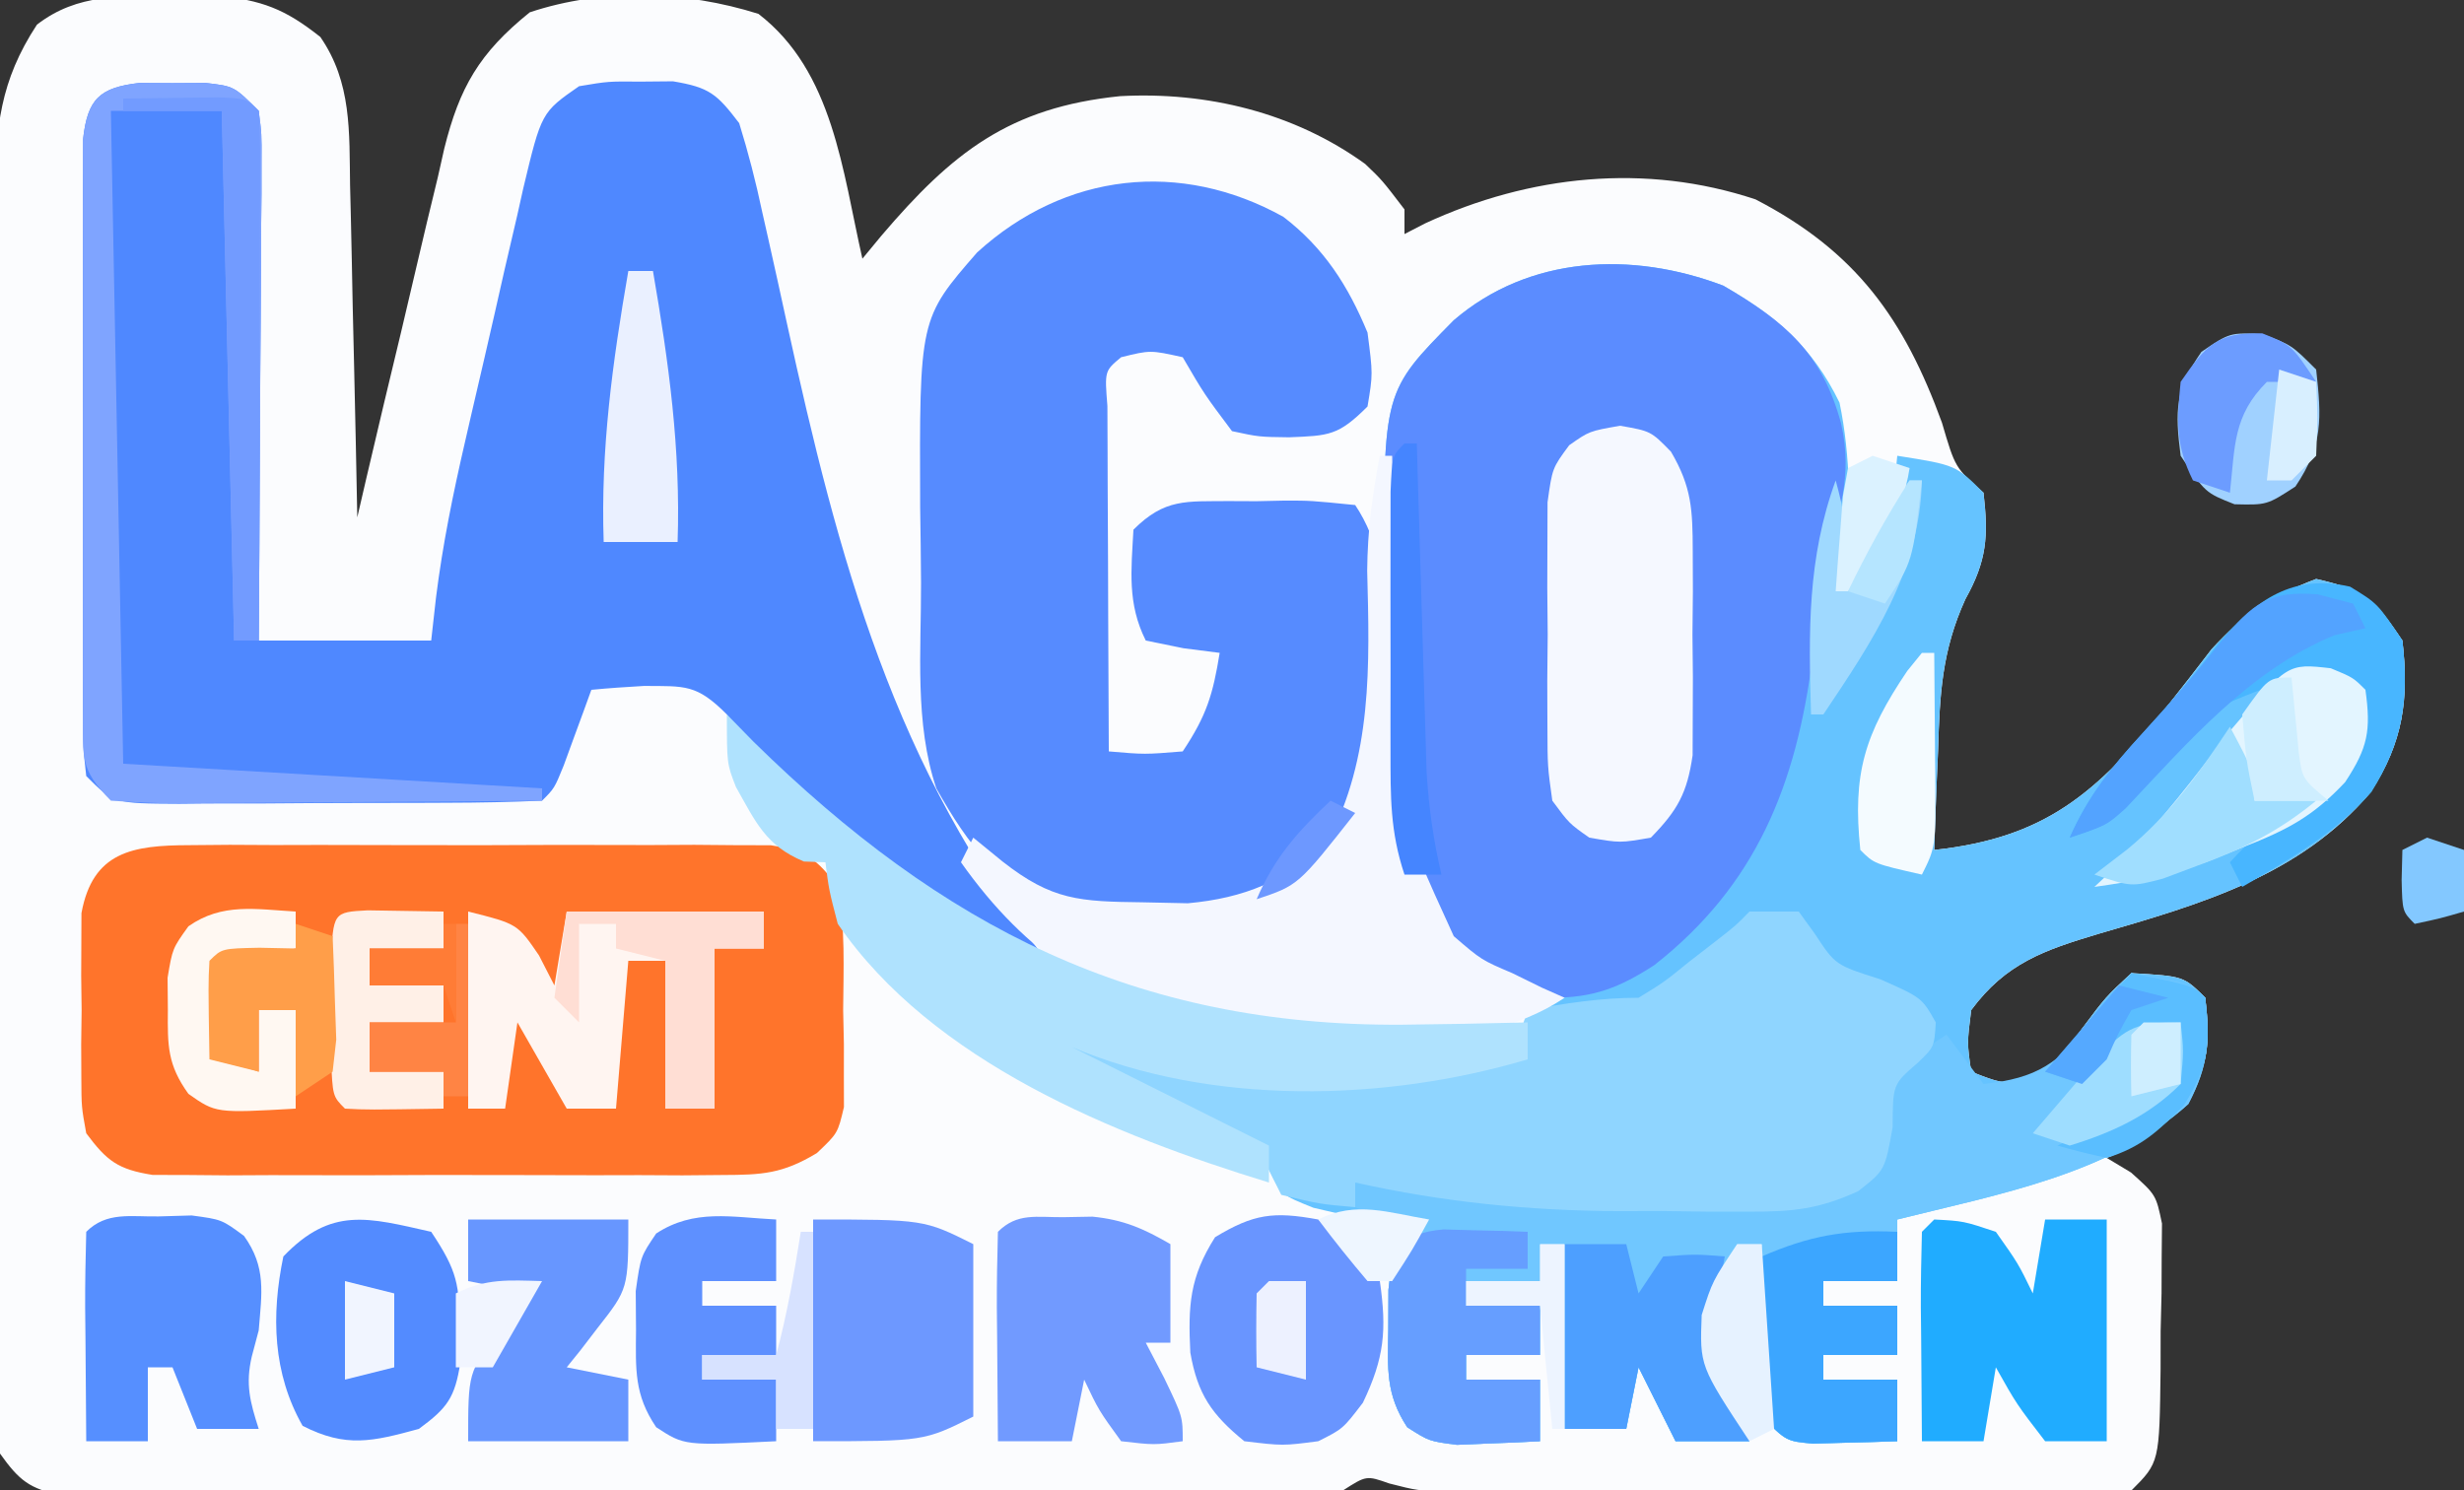 <?xml version="1.0" encoding="UTF-8"?>
<svg xmlns="http://www.w3.org/2000/svg" version="1.1" width="200" height="121">
  <rect width="100%" height="100%" fill="#333333" stroke="none"/>
  <path d="M0 0 C1.205 -0.017 2.411 -0.034 3.652 -0.051 C7.344 0.342 9.17 1.02 12.062 3.312 C14.62 7.009 14.409 11.028 14.477 15.359 C14.496 16.131 14.515 16.902 14.535 17.696 C14.595 20.152 14.641 22.607 14.688 25.062 C14.726 26.73 14.765 28.398 14.805 30.066 C14.901 34.148 14.985 38.23 15.062 42.312 C15.309 41.248 15.555 40.184 15.809 39.087 C16.732 35.122 17.679 31.164 18.633 27.206 C19.042 25.496 19.444 23.784 19.84 22.071 C20.412 19.601 21.006 17.138 21.605 14.676 C21.777 13.914 21.948 13.152 22.124 12.368 C23.361 7.411 24.956 4.618 29.062 1.312 C35 -0.667 41.693 -0.436 47.625 1.438 C53.696 6.108 54.443 14.215 56.062 21.312 C56.824 20.39 56.824 20.39 57.602 19.449 C63.364 12.683 68.002 9.029 76.988 8.117 C84.026 7.742 91.098 9.444 96.871 13.621 C98.25 14.938 98.25 14.938 100.062 17.312 C100.062 17.973 100.062 18.633 100.062 19.312 C100.622 19.024 101.181 18.735 101.758 18.438 C110.186 14.535 119.616 13.518 128.562 16.5 C136.732 20.731 140.629 26.226 143.688 34.625 C144.763 38.29 144.763 38.29 147.062 40.312 C147.466 43.861 147.339 45.816 145.586 48.961 C143.686 53.14 143.509 56.654 143.375 61.188 C143.341 61.971 143.307 62.755 143.271 63.562 C143.19 65.479 143.124 67.396 143.062 69.312 C152.108 68.327 156.208 64.703 161.893 57.747 C163.138 56.187 164.355 54.603 165.57 53.02 C168.239 50.121 170.398 48.715 174.062 47.312 C177.95 48.196 178.815 48.941 181.062 52.312 C181.61 57.056 181.134 60.568 178.48 64.625 C172.767 71.424 164.595 73.737 156.359 76.133 C151.996 77.445 148.882 78.499 146.062 82.312 C145.728 84.981 145.728 84.981 146.062 87.312 C148.351 88.213 148.351 88.213 151.062 88.312 C153.241 86.415 153.241 86.415 155.062 83.812 C157 81.219 157 81.219 159.062 79.312 C163.309 79.559 163.309 79.559 165.062 81.312 C165.489 85.065 165.364 86.838 163.312 90.062 C161.259 92.116 159.738 93.261 157.062 94.312 C157.713 94.704 158.363 95.095 159.034 95.498 C161.062 97.312 161.062 97.312 161.548 99.641 C161.54 100.534 161.532 101.427 161.523 102.348 C161.52 103.322 161.516 104.295 161.512 105.299 C161.487 106.314 161.463 107.329 161.438 108.375 C161.436 109.904 161.436 109.904 161.434 111.463 C161.343 119.032 161.343 119.032 159.062 121.312 C156.647 121.56 156.647 121.56 153.575 121.555 C152.427 121.558 151.278 121.562 150.095 121.565 C148.227 121.554 148.227 121.554 146.32 121.543 C144.408 121.542 144.408 121.542 142.457 121.542 C139.755 121.539 137.053 121.532 134.351 121.518 C130.892 121.501 127.433 121.497 123.974 121.498 C120.673 121.498 117.372 121.489 114.07 121.48 C112.829 121.479 111.587 121.478 110.307 121.477 C109.153 121.471 107.999 121.464 106.809 121.458 C105.286 121.452 105.286 121.452 103.732 121.446 C101.062 121.312 101.062 121.312 98.828 120.741 C96.971 120.089 96.971 120.089 95.062 121.312 C93.65 121.411 92.234 121.448 90.818 121.453 C89.928 121.459 89.037 121.464 88.12 121.47 C87.141 121.471 86.162 121.472 85.153 121.474 C83.609 121.481 83.609 121.481 82.033 121.489 C78.617 121.503 75.201 121.51 71.785 121.516 C69.419 121.521 67.052 121.527 64.686 121.533 C59.72 121.543 54.754 121.549 49.788 121.553 C43.415 121.558 37.041 121.582 30.667 121.611 C25.778 121.629 20.89 121.635 16.001 121.636 C13.65 121.639 11.3 121.647 8.949 121.66 C5.667 121.677 2.385 121.675 -0.898 121.669 C-1.875 121.678 -2.853 121.687 -3.86 121.697 C-5.199 121.689 -5.199 121.689 -6.566 121.68 C-7.342 121.681 -8.119 121.683 -8.919 121.684 C-11.537 121.202 -12.401 120.472 -13.938 118.312 C-14.315 116.242 -14.315 116.242 -14.318 113.816 C-14.327 112.895 -14.335 111.974 -14.344 111.025 C-14.338 110.017 -14.332 109.008 -14.326 107.969 C-14.331 106.906 -14.336 105.842 -14.342 104.746 C-14.355 101.22 -14.346 97.694 -14.336 94.168 C-14.338 91.72 -14.341 89.273 -14.345 86.825 C-14.349 81.69 -14.343 76.554 -14.329 71.419 C-14.312 64.838 -14.321 58.257 -14.339 51.677 C-14.35 46.619 -14.347 41.562 -14.339 36.505 C-14.337 34.079 -14.339 31.653 -14.346 29.227 C-14.354 25.832 -14.342 22.438 -14.326 19.044 C-14.332 18.041 -14.338 17.039 -14.344 16.006 C-14.296 10.692 -13.947 6.895 -10.938 2.312 C-7.623 -0.249 -4.075 0.013 0 0 Z " fill="#FBFCFE" transform="translate(13.938,-0.312)"></path>
  <path d="M0 0 C4.344 2.519 7.215 4.95 9.438 9.5 C10.365 13.967 10.287 18.269 10.125 22.812 C13.627 18.963 13.627 18.963 14.125 13.812 C18.875 14.562 18.875 14.562 21.125 16.812 C21.528 20.361 21.402 22.316 19.648 25.461 C17.749 29.64 17.572 33.154 17.438 37.688 C17.403 38.471 17.369 39.255 17.334 40.062 C17.252 41.979 17.187 43.896 17.125 45.812 C26.171 44.827 30.271 41.203 35.956 34.247 C37.201 32.687 38.417 31.103 39.633 29.52 C42.302 26.621 44.461 25.215 48.125 23.812 C52.012 24.696 52.877 25.441 55.125 28.812 C55.672 33.556 55.196 37.068 52.543 41.125 C46.83 47.924 38.657 50.237 30.421 52.633 C26.058 53.945 22.944 54.999 20.125 58.812 C19.79 61.481 19.79 61.481 20.125 63.812 C22.414 64.713 22.414 64.713 25.125 64.812 C27.304 62.915 27.304 62.915 29.125 60.312 C31.062 57.719 31.062 57.719 33.125 55.812 C37.372 56.059 37.372 56.059 39.125 57.812 C39.52 61.292 39.386 63.314 37.75 66.438 C31.422 72.163 22.217 73.782 14.125 75.812 C14.125 77.463 14.125 79.112 14.125 80.812 C12.145 80.812 10.165 80.812 8.125 80.812 C8.125 81.472 8.125 82.132 8.125 82.812 C10.105 82.812 12.085 82.812 14.125 82.812 C14.125 84.132 14.125 85.453 14.125 86.812 C12.145 86.812 10.165 86.812 8.125 86.812 C8.125 87.472 8.125 88.132 8.125 88.812 C10.105 88.812 12.085 88.812 14.125 88.812 C14.125 90.463 14.125 92.112 14.125 93.812 C12.667 93.866 11.209 93.905 9.75 93.938 C8.938 93.961 8.126 93.984 7.289 94.008 C5.125 93.812 5.125 93.812 3.125 91.812 C2.93 88.555 2.93 88.555 3 84.688 C3.018 83.406 3.036 82.125 3.055 80.805 C3.078 79.817 3.101 78.83 3.125 77.812 C2.465 77.812 1.805 77.812 1.125 77.812 C-1.4 83.011 -0.526 85.783 1.188 91.125 C1.497 92.012 1.806 92.899 2.125 93.812 C0.145 93.812 -1.835 93.812 -3.875 93.812 C-4.865 91.832 -5.855 89.853 -6.875 87.812 C-7.205 89.463 -7.535 91.112 -7.875 92.812 C-9.525 92.812 -11.175 92.812 -12.875 92.812 C-12.875 87.862 -12.875 82.912 -12.875 77.812 C-13.535 77.812 -14.195 77.812 -14.875 77.812 C-14.875 78.802 -14.875 79.793 -14.875 80.812 C-16.855 80.812 -18.835 80.812 -20.875 80.812 C-20.875 81.472 -20.875 82.132 -20.875 82.812 C-18.895 82.812 -16.915 82.812 -14.875 82.812 C-14.875 84.132 -14.875 85.453 -14.875 86.812 C-16.855 86.812 -18.835 86.812 -20.875 86.812 C-20.875 87.472 -20.875 88.132 -20.875 88.812 C-18.895 88.812 -16.915 88.812 -14.875 88.812 C-14.875 90.463 -14.875 92.112 -14.875 93.812 C-16.312 93.894 -17.749 93.952 -19.188 94 C-20.388 94.052 -20.388 94.052 -21.613 94.105 C-23.875 93.812 -23.875 93.812 -25.648 92.68 C-27.407 90.002 -27.238 87.924 -27.188 84.75 C-27.184 83.687 -27.18 82.623 -27.176 81.527 C-26.875 78.812 -26.875 78.812 -24.875 76.812 C-25.646 76.642 -26.417 76.472 -27.211 76.297 C-28.715 75.933 -28.715 75.933 -30.25 75.562 C-31.248 75.33 -32.245 75.098 -33.273 74.859 C-35.875 73.812 -35.875 73.812 -36.807 71.867 C-38.103 69.375 -39.011 68.947 -41.57 67.891 C-42.286 67.588 -43.001 67.285 -43.738 66.973 C-44.485 66.672 -45.231 66.372 -46 66.062 C-46.754 65.747 -47.508 65.431 -48.285 65.105 C-50.143 64.329 -52.009 63.569 -53.875 62.812 C-53.215 62.153 -52.555 61.492 -51.875 60.812 C-50.761 61.307 -49.648 61.803 -48.5 62.312 C-43.587 63.96 -38.942 64.117 -33.812 64.125 C-32.68 64.133 -32.68 64.133 -31.524 64.141 C-26.356 64.078 -21.778 63.504 -16.875 61.812 C-15.3 59.842 -15.3 59.842 -14.875 57.812 C-15.406 57.544 -15.937 57.276 -16.484 57 C-17.191 56.608 -17.897 56.216 -18.625 55.812 C-19.321 55.441 -20.017 55.07 -20.734 54.688 C-25.206 50.771 -26.655 46.882 -27.269 41.105 C-27.462 37.443 -27.482 33.789 -27.451 30.122 C-27.438 27.817 -27.472 25.516 -27.51 23.211 C-27.587 8.596 -27.587 8.596 -21.875 2.812 C-15.768 -2.432 -7.437 -2.825 0 0 Z " fill="#65C3FF" transform="translate(139.875,23.188)"></path>
  <path d="M0 0 C1.33 0.008 1.33 0.008 2.688 0.016 C3.574 0.01 4.461 0.005 5.375 0 C7.688 0.266 7.688 0.266 9.688 2.266 C9.928 4.139 9.928 4.139 9.915 6.44 C9.914 7.731 9.914 7.731 9.914 9.048 C9.904 9.978 9.893 10.909 9.883 11.867 C9.88 12.819 9.877 13.77 9.874 14.751 C9.863 17.798 9.838 20.844 9.812 23.891 C9.802 25.953 9.793 28.016 9.785 30.078 C9.763 35.141 9.729 40.203 9.688 45.266 C14.307 45.266 18.927 45.266 23.688 45.266 C23.881 43.537 23.881 43.537 24.079 41.773 C24.615 37.498 25.459 33.347 26.43 29.152 C26.599 28.416 26.768 27.68 26.942 26.921 C27.298 25.381 27.656 23.84 28.016 22.301 C28.565 19.944 29.097 17.585 29.629 15.225 C29.978 13.721 30.328 12.218 30.68 10.715 C30.836 10.012 30.992 9.309 31.154 8.584 C32.637 2.388 32.637 2.388 35.688 0.266 C38.062 -0.133 38.062 -0.133 40.688 -0.109 C41.554 -0.117 42.42 -0.125 43.312 -0.133 C46.28 0.365 46.87 0.882 48.688 3.266 C49.436 5.688 50.033 7.998 50.555 10.469 C50.716 11.184 50.878 11.898 51.044 12.635 C51.561 14.926 52.063 17.221 52.562 19.516 C56.699 38.388 61.285 55.916 73.688 71.266 C63.983 67.721 53.437 59.89 47.688 51.266 C45.221 48.799 44.333 48.969 40.938 48.953 C39.519 49.033 38.101 49.13 36.688 49.266 C36.483 49.832 36.278 50.397 36.066 50.98 C35.797 51.714 35.528 52.447 35.25 53.203 C34.983 53.934 34.716 54.665 34.441 55.418 C33.688 57.266 33.688 57.266 32.688 58.266 C30.117 58.379 27.575 58.43 25.004 58.434 C23.848 58.439 23.848 58.439 22.668 58.444 C21.035 58.449 19.402 58.451 17.768 58.451 C15.264 58.453 12.76 58.471 10.256 58.49 C8.672 58.493 7.088 58.495 5.504 58.496 C4.752 58.503 4 58.51 3.225 58.518 C-2.084 58.494 -2.084 58.494 -4.312 56.266 C-4.566 53.989 -4.566 53.989 -4.571 51.113 C-4.578 50.039 -4.584 48.964 -4.59 47.857 C-4.586 46.693 -4.582 45.528 -4.578 44.328 C-4.58 43.137 -4.582 41.946 -4.584 40.719 C-4.585 38.197 -4.582 35.675 -4.573 33.153 C-4.563 29.282 -4.573 25.411 -4.586 21.539 C-4.585 19.094 -4.582 16.648 -4.578 14.203 C-4.582 13.039 -4.586 11.874 -4.59 10.674 C-4.584 9.6 -4.578 8.525 -4.571 7.418 C-4.57 6.469 -4.568 5.52 -4.566 4.543 C-4.205 1.304 -3.229 0.371 0 0 Z " fill="#4F88FF" transform="translate(11.312,6.734)"></path>
  <path d="M0 0 C5.037 2.921 8.033 5.496 9.562 11.188 C10.558 15.498 9.367 18.629 8.125 22.812 C7.794 25.266 7.503 27.725 7.25 30.188 C5.933 40.458 2.723 48.644 -5.605 55.168 C-8.453 57.01 -10.54 57.812 -13.938 57.812 C-18.979 56.096 -21.957 54.135 -25.02 49.723 C-27.94 43.598 -27.507 36.763 -27.451 30.122 C-27.438 27.817 -27.472 25.516 -27.51 23.211 C-27.587 8.596 -27.587 8.596 -21.875 2.812 C-15.768 -2.432 -7.437 -2.825 0 0 Z " fill="#5B8CFF" transform="translate(139.875,23.188)"></path>
  <path d="M0 0 C3.291 2.512 5.261 5.598 6.832 9.398 C7.27 12.773 7.27 12.773 6.832 15.398 C4.462 17.768 3.712 17.769 0.457 17.898 C-1.988 17.867 -1.988 17.867 -4.168 17.398 C-6.418 14.398 -6.418 14.398 -8.168 11.398 C-10.797 10.814 -10.797 10.814 -13.168 11.398 C-14.508 12.512 -14.508 12.512 -14.281 15.358 C-14.276 16.651 -14.271 17.945 -14.266 19.277 C-14.264 20.307 -14.264 20.307 -14.261 21.358 C-14.256 23.559 -14.243 25.76 -14.23 27.961 C-14.225 29.45 -14.221 30.939 -14.217 32.428 C-14.206 36.085 -14.188 39.742 -14.168 43.398 C-11.252 43.649 -11.252 43.649 -8.168 43.398 C-6.223 40.481 -5.715 38.773 -5.168 35.398 C-6.622 35.213 -6.622 35.213 -8.105 35.023 C-9.116 34.817 -10.127 34.611 -11.168 34.398 C-12.675 31.385 -12.346 28.716 -12.168 25.398 C-9.617 22.847 -7.889 23.111 -4.402 23.076 C-3.296 23.081 -3.296 23.081 -2.168 23.086 C-1.431 23.07 -0.693 23.054 0.066 23.037 C2.207 23.035 2.207 23.035 5.832 23.398 C9.682 29.174 8.336 37.676 7.145 44.336 C5.994 48.745 4.126 51.257 0.832 54.398 C-5.14 57.436 -11.64 57.012 -18.168 56.398 C-23.155 54.163 -25.51 51.124 -28.168 46.398 C-29.947 41.086 -29.392 35.251 -29.408 29.719 C-29.418 27.669 -29.449 25.62 -29.48 23.57 C-29.541 8.274 -29.541 8.274 -24.857 2.892 C-17.711 -3.621 -8.332 -4.634 0 0 Z " fill="#568BFF" transform="translate(104.168,17.602)"></path>
  <path d="M0 0 C1.637 -0.014 1.637 -0.014 3.307 -0.029 C5.074 -0.02 5.074 -0.02 6.877 -0.01 C8.691 -0.015 8.691 -0.015 10.542 -0.019 C13.101 -0.021 15.659 -0.015 18.218 -0.003 C22.143 0.013 26.066 -0.003 29.99 -0.022 C32.473 -0.02 34.956 -0.016 37.439 -0.01 C38.618 -0.016 39.796 -0.022 41.01 -0.029 C42.101 -0.019 43.192 -0.01 44.316 0 C45.278 0.002 46.239 0.005 47.23 0.007 C50.072 0.453 50.965 1.102 52.658 3.388 C53.285 6.691 53.122 10.032 53.096 13.388 C53.126 14.761 53.126 14.761 53.156 16.162 C53.156 17.041 53.155 17.92 53.154 18.826 C53.157 20.03 53.157 20.03 53.16 21.259 C52.658 23.388 52.658 23.388 50.962 24.997 C48.181 26.676 46.528 26.768 43.295 26.776 C41.688 26.791 41.688 26.791 40.049 26.805 C38.898 26.799 37.747 26.793 36.561 26.787 C34.782 26.791 34.782 26.791 32.967 26.795 C30.461 26.797 27.956 26.792 25.45 26.779 C21.607 26.763 17.765 26.779 13.922 26.798 C11.489 26.796 9.056 26.793 6.623 26.787 C4.893 26.796 4.893 26.796 3.129 26.805 C2.061 26.796 0.993 26.786 -0.108 26.776 C-1.048 26.774 -1.989 26.772 -2.958 26.769 C-5.769 26.32 -6.661 25.647 -8.342 23.388 C-8.73 21.259 -8.73 21.259 -8.74 18.826 C-8.744 17.947 -8.748 17.067 -8.752 16.162 C-8.74 15.246 -8.729 14.331 -8.717 13.388 C-8.734 12.015 -8.734 12.015 -8.752 10.615 C-8.748 9.736 -8.744 8.856 -8.74 7.951 C-8.735 6.746 -8.735 6.746 -8.73 5.517 C-7.819 0.522 -4.571 0.011 0 0 Z " fill="#FF742B" transform="translate(15.342,68.612)"></path>
  <path d="M0 0 C4.875 0.875 4.875 0.875 6 2 C6.395 5.48 6.261 7.501 4.625 10.625 C-1.703 16.35 -10.908 17.969 -19 20 C-19 21.65 -19 23.3 -19 25 C-20.98 25 -22.96 25 -25 25 C-25 25.66 -25 26.32 -25 27 C-23.02 27 -21.04 27 -19 27 C-19 28.32 -19 29.64 -19 31 C-20.98 31 -22.96 31 -25 31 C-25 31.66 -25 32.32 -25 33 C-23.02 33 -21.04 33 -19 33 C-19 34.65 -19 36.3 -19 38 C-20.458 38.054 -21.916 38.093 -23.375 38.125 C-24.187 38.148 -24.999 38.171 -25.836 38.195 C-28 38 -28 38 -30 36 C-30.195 32.742 -30.195 32.742 -30.125 28.875 C-30.107 27.594 -30.089 26.312 -30.07 24.992 C-30.047 24.005 -30.024 23.017 -30 22 C-30.66 22 -31.32 22 -32 22 C-34.525 27.198 -33.651 29.971 -31.938 35.312 C-31.628 36.199 -31.319 37.086 -31 38 C-32.98 38 -34.96 38 -37 38 C-37.99 36.02 -38.98 34.04 -40 32 C-40.33 33.65 -40.66 35.3 -41 37 C-42.65 37 -44.3 37 -46 37 C-46 32.05 -46 27.1 -46 22 C-46.66 22 -47.32 22 -48 22 C-48 22.99 -48 23.98 -48 25 C-49.98 25 -51.96 25 -54 25 C-54 25.66 -54 26.32 -54 27 C-52.02 27 -50.04 27 -48 27 C-48 28.32 -48 29.64 -48 31 C-49.98 31 -51.96 31 -54 31 C-54 31.66 -54 32.32 -54 33 C-52.02 33 -50.04 33 -48 33 C-48 34.65 -48 36.3 -48 38 C-49.437 38.081 -50.874 38.139 -52.312 38.188 C-53.513 38.24 -53.513 38.24 -54.738 38.293 C-57 38 -57 38 -58.773 36.867 C-60.532 34.19 -60.363 32.112 -60.312 28.938 C-60.309 27.874 -60.305 26.811 -60.301 25.715 C-60 23 -60 23 -58 21 C-60.475 20.01 -60.475 20.01 -63 19 C-63 18.34 -63 17.68 -63 17 C-62.368 17.07 -61.735 17.14 -61.084 17.212 C-53.399 17.994 -45.783 18.183 -38.062 18.188 C-36.256 18.206 -36.256 18.206 -34.412 18.225 C-32.679 18.228 -32.679 18.228 -30.91 18.23 C-29.35 18.237 -29.35 18.237 -27.758 18.243 C-24.945 17.995 -23.287 17.651 -21 16 C-20.856 14.886 -20.711 13.773 -20.562 12.625 C-20 9 -20 9 -17.438 6.562 C-16.633 6.047 -15.829 5.531 -15 5 C-14.01 6.32 -13.02 7.64 -12 9 C-7.623 8.524 -5.935 7.331 -3.188 3.938 C-2.281 2.837 -2.281 2.837 -1.355 1.715 C-0.685 0.866 -0.685 0.866 0 0 Z " fill="#70C7FF" transform="translate(173,79)"></path>
  <path d="M0 0 C1.32 0 2.64 0 4 0 C4.433 0.598 4.866 1.196 5.312 1.812 C6.974 4.342 6.974 4.342 10.625 5.5 C14 7 14 7 15.125 9 C15 11 15 11 13.625 12.312 C11.635 14.034 11.635 14.034 11.625 17.5 C11 21 11 21 8.836 22.696 C5.634 24.168 3.503 24.373 -0.008 24.363 C-1.16 24.363 -2.313 24.362 -3.5 24.361 C-4.696 24.345 -5.893 24.329 -7.125 24.312 C-8.298 24.316 -9.471 24.319 -10.68 24.322 C-17.991 24.278 -24.862 23.587 -32 22 C-32 22.66 -32 23.32 -32 24 C-34.875 23.75 -34.875 23.75 -38 23 C-38.667 21.667 -39.334 20.334 -40 19 C-41.687 17.836 -41.687 17.836 -43.695 17.078 C-44.768 16.624 -44.768 16.624 -45.863 16.16 C-46.61 15.86 -47.356 15.559 -48.125 15.25 C-48.879 14.934 -49.633 14.618 -50.41 14.293 C-52.268 13.517 -54.134 12.757 -56 12 C-55.34 11.34 -54.68 10.68 -54 10 C-52.886 10.495 -51.773 10.99 -50.625 11.5 C-45.712 13.148 -41.067 13.304 -35.938 13.312 C-34.805 13.32 -34.805 13.32 -33.649 13.328 C-28.486 13.265 -23.913 12.638 -19 11 C-18.67 10.01 -18.34 9.02 -18 8 C-14.942 7.456 -12.112 7 -9 7 C-6.926 5.727 -6.926 5.727 -4.875 4.062 C-3.819 3.245 -3.819 3.245 -2.742 2.41 C-1.081 1.116 -1.081 1.116 0 0 Z " fill="#8FD5FF" transform="translate(142,74)"></path>
  <path d="M0 0 C0.33 0 0.66 0 1 0 C1.014 1.346 1.014 1.346 1.028 2.719 C1.073 6.081 1.134 9.443 1.208 12.805 C1.236 14.254 1.257 15.703 1.271 17.152 C1.286 28.687 1.286 28.687 6 39 C8.25 40.935 8.25 40.935 10.75 42 C11.549 42.392 12.348 42.784 13.172 43.188 C13.775 43.456 14.378 43.724 15 44 C7.362 49.092 -4.666 47.703 -13.5 46.539 C-22.442 44.6 -28.702 40.506 -34 33 C-33.67 32.34 -33.34 31.68 -33 31 C-31.824 31.959 -31.824 31.959 -30.625 32.938 C-26.594 36.105 -24.363 36.185 -19.25 36.25 C-17.432 36.289 -17.432 36.289 -15.578 36.328 C-10.991 35.907 -7.636 34.519 -4.25 31.375 C-0.588 24.417 -0.829 17.026 -1.027 9.332 C-1.001 6.104 -0.619 3.162 0 0 Z " fill="#F4F7FF" transform="translate(112,37)"></path>
  <path d="M0 0 C0.715 0.732 1.431 1.464 2.168 2.219 C17.463 17.24 33.143 25.307 54.75 25.188 C58.167 25.149 61.583 25.089 65 25 C65 25.99 65 26.98 65 28 C53.339 31.455 39.313 31.775 28 27 C28.82 27.41 29.64 27.82 30.484 28.242 C37.242 31.621 37.242 31.621 44 35 C44 35.99 44 36.98 44 38 C31.443 34.156 16.69 28.207 9 17 C8.281 14.234 8.281 14.234 8 12 C7.423 11.979 6.845 11.959 6.25 11.938 C3.151 10.646 2.343 8.739 0.734 5.887 C0 4 0 4 0 0 Z " fill="#AFE2FE" transform="translate(59,58)"></path>
  <path d="M0 0 C2.5 0.438 2.5 0.438 4.131 2.107 C5.822 4.985 5.887 6.831 5.898 10.156 C5.902 11.253 5.906 12.35 5.91 13.48 C5.899 14.621 5.887 15.762 5.875 16.938 C5.887 18.078 5.898 19.219 5.91 20.395 C5.906 21.492 5.902 22.589 5.898 23.719 C5.895 24.72 5.892 25.721 5.888 26.752 C5.442 29.836 4.664 31.222 2.5 33.438 C0 33.875 0 33.875 -2.5 33.438 C-4.131 32.291 -4.131 32.291 -5.5 30.438 C-5.888 27.666 -5.888 27.666 -5.898 24.344 C-5.902 23.149 -5.906 21.954 -5.91 20.723 C-5.899 19.474 -5.887 18.224 -5.875 16.938 C-5.887 15.688 -5.898 14.439 -5.91 13.152 C-5.906 11.957 -5.902 10.762 -5.898 9.531 C-5.895 8.435 -5.892 7.339 -5.888 6.209 C-5.5 3.438 -5.5 3.438 -4.131 1.584 C-2.5 0.438 -2.5 0.438 0 0 Z " fill="#F5F8FF" transform="translate(131.5,34.562)"></path>
  <path d="M0 0 C1.33 0.008 1.33 0.008 2.688 0.016 C3.574 0.01 4.461 0.005 5.375 0 C7.688 0.266 7.688 0.266 9.688 2.266 C9.928 4.139 9.928 4.139 9.915 6.44 C9.914 7.731 9.914 7.731 9.914 9.048 C9.904 9.978 9.893 10.909 9.883 11.867 C9.88 12.819 9.877 13.77 9.874 14.751 C9.863 17.798 9.838 20.844 9.812 23.891 C9.802 25.953 9.793 28.016 9.785 30.078 C9.763 35.141 9.729 40.203 9.688 45.266 C9.027 45.266 8.367 45.266 7.688 45.266 C7.357 31.076 7.027 16.886 6.688 2.266 C3.717 2.266 0.748 2.266 -2.312 2.266 C-1.982 19.756 -1.653 37.246 -1.312 55.266 C9.908 55.926 21.128 56.586 32.688 57.266 C32.688 57.596 32.688 57.926 32.688 58.266 C27.74 58.315 22.792 58.351 17.844 58.375 C16.16 58.386 14.476 58.399 12.792 58.417 C10.374 58.441 7.957 58.452 5.539 58.461 C4.784 58.471 4.029 58.482 3.25 58.492 C1.395 58.493 -0.461 58.388 -2.312 58.266 C-4.888 55.69 -4.565 54.692 -4.571 51.113 C-4.578 50.039 -4.584 48.964 -4.59 47.857 C-4.586 46.693 -4.582 45.528 -4.578 44.328 C-4.58 43.137 -4.582 41.946 -4.584 40.719 C-4.585 38.197 -4.582 35.675 -4.573 33.153 C-4.563 29.282 -4.573 25.411 -4.586 21.539 C-4.585 19.094 -4.582 16.648 -4.578 14.203 C-4.582 13.039 -4.586 11.874 -4.59 10.674 C-4.584 9.6 -4.578 8.525 -4.571 7.418 C-4.57 6.469 -4.568 5.52 -4.566 4.543 C-4.205 1.304 -3.229 0.371 0 0 Z " fill="#7FA4FF" transform="translate(11.312,6.734)"></path>
  <path d="M0 0 C4 1 4 1 5.75 3.562 C6.162 4.367 6.575 5.171 7 6 C7.33 4.02 7.66 2.04 8 0 C13.28 0 18.56 0 24 0 C24 0.99 24 1.98 24 3 C22.68 3 21.36 3 20 3 C20 7.29 20 11.58 20 16 C18.68 16 17.36 16 16 16 C16 12.04 16 8.08 16 4 C15.01 4 14.02 4 13 4 C12.67 7.96 12.34 11.92 12 16 C10.68 16 9.36 16 8 16 C6.02 12.535 6.02 12.535 4 9 C3.67 11.31 3.34 13.62 3 16 C2.01 16 1.02 16 0 16 C0 10.72 0 5.44 0 0 Z " fill="#FFF5F1" transform="translate(38,74)"></path>
  <path d="M0 0 C2.375 0.125 2.375 0.125 5 1 C6.812 3.562 6.812 3.562 8 6 C8.33 4.02 8.66 2.04 9 0 C10.65 0 12.3 0 14 0 C14 5.94 14 11.88 14 18 C12.35 18 10.7 18 9 18 C6.688 15 6.688 15 5 12 C4.67 13.98 4.34 15.96 4 18 C2.35 18 0.7 18 -1 18 C-1.027 15.187 -1.047 12.375 -1.062 9.562 C-1.071 8.76 -1.079 7.958 -1.088 7.131 C-1.097 5.087 -1.052 3.043 -1 1 C-0.67 0.67 -0.34 0.34 0 0 Z " fill="#20ACFF" transform="translate(157,99)"></path>
  <path d="M0 0 C0.78 -0.014 1.56 -0.028 2.363 -0.043 C4.891 0.208 6.505 0.924 8.688 2.188 C8.688 4.827 8.688 7.468 8.688 10.188 C8.027 10.188 7.367 10.188 6.688 10.188 C7.183 11.136 7.678 12.085 8.188 13.062 C9.688 16.188 9.688 16.188 9.688 18.188 C7.375 18.5 7.375 18.5 4.688 18.188 C2.875 15.688 2.875 15.688 1.688 13.188 C1.357 14.838 1.028 16.488 0.688 18.188 C-1.292 18.188 -3.272 18.188 -5.312 18.188 C-5.339 15.375 -5.359 12.563 -5.375 9.75 C-5.383 8.948 -5.392 8.145 -5.4 7.318 C-5.409 5.275 -5.365 3.231 -5.312 1.188 C-3.742 -0.383 -2.17 0.018 0 0 Z " fill="#719AFF" transform="translate(86.312,98.812)"></path>
  <path d="M0 0 C2.875 2.062 2.875 2.062 5 5 C5.572 9.002 5.369 11.228 3.625 14.875 C2 17 2 17 0 18 C-2.875 18.375 -2.875 18.375 -6 18 C-8.647 15.84 -9.792 14.194 -10.383 10.805 C-10.571 6.997 -10.443 4.699 -8.375 1.438 C-5.231 -0.465 -3.619 -0.665 0 0 Z " fill="#6995FF" transform="translate(107,99)"></path>
  <path d="M0 0 C9 0 9 0 13 2 C13 6.62 13 11.24 13 16 C9 18 9 18 0 18 C0 12.06 0 6.12 0 0 Z " fill="#6D98FF" transform="translate(66,99)"></path>
  <path d="M0 0 C2.146 3.218 2.296 4.268 2.312 8 C2.329 8.866 2.346 9.732 2.363 10.625 C1.927 13.475 1.3 14.31 -1 16 C-4.754 17.024 -6.919 17.554 -10.438 15.75 C-12.864 11.479 -12.994 6.787 -12 2 C-8.102 -2.061 -5.144 -1.161 0 0 Z " fill="#538BFF" transform="translate(35,100)"></path>
  <path d="M0 0 C0.884 -0.026 1.769 -0.052 2.68 -0.078 C5.125 0.25 5.125 0.25 6.93 1.582 C8.752 4.125 8.374 6.2 8.125 9.25 C7.939 9.951 7.754 10.652 7.562 11.375 C7.035 13.636 7.423 15.065 8.125 17.25 C6.475 17.25 4.825 17.25 3.125 17.25 C2.465 15.6 1.805 13.95 1.125 12.25 C0.465 12.25 -0.195 12.25 -0.875 12.25 C-0.875 14.23 -0.875 16.21 -0.875 18.25 C-2.525 18.25 -4.175 18.25 -5.875 18.25 C-5.902 15.437 -5.922 12.625 -5.938 9.812 C-5.946 9.01 -5.954 8.208 -5.963 7.381 C-5.972 5.337 -5.927 3.293 -5.875 1.25 C-4.217 -0.408 -2.272 0.04 0 0 Z " fill="#568FFF" transform="translate(12.875,98.75)"></path>
  <path d="M0 0 C2.25 1.375 2.25 1.375 4.25 4.375 C4.796 9.109 4.287 12.567 1.738 16.664 C-1.164 20 -4.961 22.165 -8.75 24.375 C-9.08 23.715 -9.41 23.055 -9.75 22.375 C-8 20.441 -6.459 19.205 -4.188 17.875 C-1.503 16.457 -1.503 16.457 0.25 13.375 C0.417 10.75 0.417 10.75 0.25 8.375 C-3.614 6.889 -6.015 7.799 -9.75 9.375 C-12.478 11.696 -12.478 11.696 -14.938 14.438 C-19.458 19.278 -19.458 19.278 -22.75 20.375 C-21.273 17.017 -19.35 14.632 -16.875 11.938 C-14.656 9.507 -12.584 7.15 -10.625 4.5 C-7.576 1.045 -4.657 -1.058 0 0 Z " fill="#48B6FF" transform="translate(190.75,47.625)"></path>
  <path d="M0 0 C4.29 0 8.58 0 13 0 C13 5.625 13 5.625 10.5 8.812 C10.036 9.417 9.572 10.022 9.094 10.645 C8.733 11.092 8.372 11.539 8 12 C9.65 12.33 11.3 12.66 13 13 C13 14.65 13 16.3 13 18 C8.71 18 4.42 18 0 18 C0 12.375 0 12.375 2.5 9.188 C2.964 8.583 3.428 7.978 3.906 7.355 C4.267 6.908 4.628 6.461 5 6 C3.35 5.67 1.7 5.34 0 5 C0 3.35 0 1.7 0 0 Z " fill="#6796FF" transform="translate(38,99)"></path>
  <path d="M0 0 C0 1.65 0 3.3 0 5 C-1.98 5 -3.96 5 -6 5 C-6 5.66 -6 6.32 -6 7 C-4.02 7 -2.04 7 0 7 C0 8.32 0 9.64 0 11 C-1.98 11 -3.96 11 -6 11 C-6 11.66 -6 12.32 -6 13 C-4.02 13 -2.04 13 0 13 C0 14.65 0 16.3 0 18 C-7.44 18.366 -7.44 18.366 -9.738 16.863 C-11.535 14.21 -11.398 12.177 -11.375 9 C-11.383 7.948 -11.39 6.896 -11.398 5.812 C-11 3 -11 3 -9.738 1.137 C-6.631 -0.895 -3.621 -0.178 0 0 Z " fill="#5E90FF" transform="translate(63,99)"></path>
  <path d="M0 0 C1.65 0 3.3 0 5 0 C5.33 1.32 5.66 2.64 6 4 C6.66 3.01 7.32 2.02 8 1 C10.625 0.812 10.625 0.812 13 1 C12.773 2.217 12.546 3.434 12.312 4.688 C11.781 8.744 12.545 10.661 15 14 C15 14.66 15 15.32 15 16 C13.02 16 11.04 16 9 16 C8.01 14.02 7.02 12.04 6 10 C5.67 11.65 5.34 13.3 5 15 C3.35 15 1.7 15 0 15 C0 10.05 0 5.1 0 0 Z " fill="#4D9FFF" transform="translate(127,101)"></path>
  <path d="M0 0 C1.218 0.035 1.218 0.035 2.461 0.07 C3.687 0.097 3.687 0.097 4.938 0.125 C5.877 0.16 5.877 0.16 6.836 0.195 C6.836 1.185 6.836 2.175 6.836 3.195 C5.186 3.195 3.536 3.195 1.836 3.195 C1.836 4.185 1.836 5.175 1.836 6.195 C3.816 6.195 5.796 6.195 7.836 6.195 C7.836 7.515 7.836 8.835 7.836 10.195 C5.856 10.195 3.876 10.195 1.836 10.195 C1.836 10.855 1.836 11.515 1.836 12.195 C3.816 12.195 5.796 12.195 7.836 12.195 C7.836 13.845 7.836 15.495 7.836 17.195 C6.399 17.277 4.961 17.335 3.523 17.383 C2.323 17.435 2.323 17.435 1.098 17.488 C-1.164 17.195 -1.164 17.195 -2.938 16.062 C-4.696 13.385 -4.527 11.307 -4.477 8.133 C-4.473 7.069 -4.469 6.006 -4.465 4.91 C-4.095 1.571 -3.468 0.313 0 0 Z " fill="#669EFF" transform="translate(117.164,99.805)"></path>
  <path d="M0 0 C1.812 0.75 1.812 0.75 2.812 1.75 C3.271 5.053 3.019 6.437 1.16 9.25 C-1.461 12.042 -3.517 13.111 -7.062 14.5 C-8.071 14.907 -9.079 15.315 -10.117 15.734 C-13.144 16.736 -16.033 17.317 -19.188 17.75 C-18.527 17.131 -17.867 16.512 -17.188 15.875 C-13.831 12.547 -11.025 8.798 -8.152 5.055 C-3.502 -0.4 -3.502 -0.4 0 0 Z " fill="#E3F5FF" transform="translate(189.188,54.25)"></path>
  <path d="M0 0 C0 1.32 0 2.64 0 4 C-1.98 4 -3.96 4 -6 4 C-6 4.66 -6 5.32 -6 6 C-4.02 6 -2.04 6 0 6 C0 7.32 0 8.64 0 10 C-1.98 10 -3.96 10 -6 10 C-6 10.66 -6 11.32 -6 12 C-4.02 12 -2.04 12 0 12 C0 13.65 0 15.3 0 17 C-1.458 17.054 -2.916 17.093 -4.375 17.125 C-5.593 17.16 -5.593 17.16 -6.836 17.195 C-9 17 -9 17 -11 15 C-11.195 11.961 -11.195 11.961 -11.125 8.375 C-11.107 7.186 -11.089 5.998 -11.07 4.773 C-11.047 3.858 -11.024 2.943 -11 2 C-7.103 0.314 -4.264 -0.198 0 0 Z " fill="#3CA6FF" transform="translate(154,100)"></path>
  <path d="M0 0 C2.375 0.875 2.375 0.875 4.375 2.875 C4.814 6.83 4.945 9.031 2.688 12.375 C0.375 13.875 0.375 13.875 -2.25 13.812 C-4.625 12.875 -4.625 12.875 -6.625 9.875 C-7.094 6.198 -7.069 4.516 -4.938 1.438 C-2.625 -0.125 -2.625 -0.125 0 0 Z " fill="#A0D1FF" transform="translate(183.625,27.125)"></path>
  <path d="M0 0 C5.28 0 10.56 0 16 0 C16 0.99 16 1.98 16 3 C14.68 3 13.36 3 12 3 C12 7.29 12 11.58 12 16 C10.68 16 9.36 16 8 16 C8 12.04 8 8.08 8 4 C6.68 3.67 5.36 3.34 4 3 C4 2.34 4 1.68 4 1 C3.01 1 2.02 1 1 1 C1 3.64 1 6.28 1 9 C0.34 8.34 -0.32 7.68 -1 7 C-0.67 4.69 -0.34 2.38 0 0 Z " fill="#FFDED4" transform="translate(46,74)"></path>
  <path d="M0 0 C2.051 0.033 4.102 0.065 6.152 0.098 C6.152 1.088 6.152 2.078 6.152 3.098 C4.172 3.098 2.192 3.098 0.152 3.098 C0.152 4.088 0.152 5.078 0.152 6.098 C2.132 6.098 4.112 6.098 6.152 6.098 C6.152 7.088 6.152 8.078 6.152 9.098 C4.172 9.098 2.192 9.098 0.152 9.098 C0.152 10.418 0.152 11.738 0.152 13.098 C2.132 13.098 4.112 13.098 6.152 13.098 C6.152 14.088 6.152 15.078 6.152 16.098 C-0 16.195 -0 16.195 -1.848 16.098 C-2.848 15.098 -2.848 15.098 -2.98 11.973 C-2.978 10.694 -2.975 9.415 -2.973 8.098 C-2.975 6.819 -2.978 5.54 -2.98 4.223 C-2.807 0.148 -2.807 0.148 0 0 Z " fill="#FFF0E7" transform="translate(29.848,73.902)"></path>
  <path d="M0 0 C1.646 -0.027 3.292 -0.046 4.938 -0.062 C5.854 -0.074 6.771 -0.086 7.715 -0.098 C10 0 10 0 11 1 C11.093 2.351 11.117 3.707 11.114 5.061 C11.113 5.922 11.113 6.782 11.113 7.669 C11.108 8.605 11.103 9.54 11.098 10.504 C11.096 11.457 11.095 12.41 11.093 13.392 C11.088 16.449 11.075 19.506 11.062 22.562 C11.057 24.63 11.053 26.697 11.049 28.764 C11.038 33.842 11.021 38.921 11 44 C10.34 44 9.68 44 9 44 C8.67 29.81 8.34 15.62 8 1 C5.36 1 2.72 1 0 1 C0 0.67 0 0.34 0 0 Z " fill="#729BFF" transform="translate(10,8)"></path>
  <path d="M0 0 C0 0.99 0 1.98 0 3 C-1.98 3.33 -3.96 3.66 -6 4 C-6 6.64 -6 9.28 -6 12 C-5.01 12.33 -4.02 12.66 -3 13 C-3 11.35 -3 9.7 -3 8 C-2.01 8 -1.02 8 0 8 C0 10.64 0 13.28 0 16 C-6.478 16.367 -6.478 16.367 -8.707 14.801 C-10.409 12.43 -10.401 10.898 -10.375 8 C-10.383 7.134 -10.39 6.268 -10.398 5.375 C-10 3 -10 3 -8.707 1.199 C-5.961 -0.73 -3.243 -0.184 0 0 Z " fill="#FFF8F2" transform="translate(24,74)"></path>
  <path d="M0 0 C0.66 0 1.32 0 2 0 C3.283 7.411 4.255 14.473 4 22 C2.02 22 0.04 22 -2 22 C-2.255 14.473 -1.283 7.411 0 0 Z " fill="#EAF0FF" transform="translate(51,22)"></path>
  <path d="M0 0 C0.99 0.33 1.98 0.66 3 1 C3.081 2.791 3.139 4.583 3.188 6.375 C3.222 7.373 3.257 8.37 3.293 9.398 C3.196 10.257 3.1 11.115 3 12 C2.01 12.66 1.02 13.32 0 14 C0 11.69 0 9.38 0 7 C-0.99 7 -1.98 7 -3 7 C-3 8.65 -3 10.3 -3 12 C-4.32 11.67 -5.64 11.34 -7 11 C-7.098 4.848 -7.098 4.848 -7 3 C-6 2 -6 2 -2.938 1.938 C-1.483 1.968 -1.483 1.968 0 2 C0 1.34 0 0.68 0 0 Z " fill="#FF9E49" transform="translate(24,75)"></path>
  <path d="M0 0 C1.423 0.371 1.423 0.371 2.875 0.75 C3.205 1.41 3.535 2.07 3.875 2.75 C3.05 2.936 2.225 3.121 1.375 3.312 C-5.523 6.146 -10.53 12.015 -15.582 17.367 C-17.125 18.75 -17.125 18.75 -20.125 19.75 C-18.648 16.392 -16.725 14.007 -14.25 11.312 C-12.015 8.855 -9.869 6.425 -7.812 3.812 C-5.316 0.761 -4.001 -0.32 0 0 Z " fill="#53A3FF" transform="translate(188.125,48.25)"></path>
  <path d="M0 0 C0.33 0 0.66 0 1 0 C1.027 2.625 1.047 5.25 1.062 7.875 C1.071 8.621 1.079 9.368 1.088 10.137 C1.113 15.773 1.113 15.773 0 18 C-3.875 17.125 -3.875 17.125 -5 16 C-5.65 9.821 -4.654 6.598 -1.191 1.469 C-0.602 0.742 -0.602 0.742 0 0 Z " fill="#F4FBFF" transform="translate(156,53)"></path>
  <path d="M0 0 C5 1 5 1 6 2 C6.426 5.753 6.302 7.526 4.25 10.75 C2.149 12.851 0.817 14.12 -2 15 C-3.343 14.709 -4.679 14.38 -6 14 C-5.362 13.697 -4.724 13.394 -4.066 13.082 C-3.24 12.663 -2.414 12.244 -1.562 11.812 C-0.739 11.406 0.085 11 0.934 10.582 C3.247 9.134 3.247 9.134 3.785 6.324 C3.856 5.557 3.927 4.79 4 4 C-0.324 6.026 -0.324 6.026 -4 9 C-4.99 8.67 -5.98 8.34 -7 8 C-4.69 5.36 -2.38 2.72 0 0 Z " fill="#5ABEFF" transform="translate(173,79)"></path>
  <path d="M0 0 C0.687 2.491 1 4.379 1 7 C1.349 6.495 1.699 5.989 2.059 5.469 C2.514 4.819 2.969 4.169 3.438 3.5 C3.89 2.85 4.342 2.201 4.809 1.531 C5.202 1.026 5.595 0.521 6 0 C6.33 0 6.66 0 7 0 C6.833 7.358 3.019 13.002 -1 19 C-1.33 19 -1.66 19 -2 19 C-2.198 12.295 -2.308 6.348 0 0 Z " fill="#9FD9FF" transform="translate(149,39)"></path>
  <path d="M0 0 C0.33 0 0.66 0 1 0 C1.025 0.883 1.05 1.765 1.076 2.675 C1.171 5.964 1.271 9.253 1.372 12.543 C1.415 13.964 1.457 15.384 1.497 16.805 C1.555 18.853 1.619 20.901 1.684 22.949 C1.72 24.18 1.757 25.411 1.795 26.678 C1.973 29.558 2.346 32.196 3 35 C2.01 35 1.02 35 0 35 C-1.174 31.479 -1.13 28.676 -1.133 24.961 C-1.134 24.279 -1.135 23.598 -1.136 22.896 C-1.136 21.459 -1.135 20.021 -1.13 18.584 C-1.125 16.376 -1.13 14.169 -1.137 11.961 C-1.136 10.565 -1.135 9.169 -1.133 7.773 C-1.132 6.499 -1.131 5.225 -1.129 3.912 C-1 1 -1 1 0 0 Z " fill="#4585FF" transform="translate(114,36)"></path>
  <path d="M0 0 C2 3.75 2 3.75 2 6 C3.65 6 5.3 6 7 6 C3.982 8.483 1.103 9.913 -2.562 11.25 C-3.513 11.606 -4.463 11.962 -5.441 12.328 C-8 13 -8 13 -11 12 C-9.67 10.979 -9.67 10.979 -8.312 9.938 C-4.812 7.044 -2.511 3.767 0 0 Z " fill="#A0DEFF" transform="translate(181,59)"></path>
  <path d="M0 0 C2.375 0.938 2.375 0.938 4.375 3.938 C3.055 3.938 1.735 3.938 0.375 3.938 C-2.387 6.7 -2.204 9.145 -2.625 12.938 C-3.615 12.607 -4.605 12.277 -5.625 11.938 C-7.045 9.097 -6.94 7.083 -6.625 3.938 C-4.56 0.955 -3.688 -0.088 0 0 Z " fill="#6C9CFF" transform="translate(183.625,27.062)"></path>
  <path d="M0 0 C0.25 2.312 0.25 2.312 0 5 C-2.574 7.574 -5.539 8.935 -9 10 C-9.99 9.67 -10.98 9.34 -12 9 C-10.879 7.684 -9.753 6.372 -8.625 5.062 C-7.999 4.332 -7.372 3.601 -6.727 2.848 C-4.35 0.304 -3.526 0 0 0 Z " fill="#9EDDFF" transform="translate(177,83)"></path>
  <path d="M0 0 C0.66 0 1.32 0 2 0 C2.33 4.95 2.66 9.9 3 15 C2.01 15.495 2.01 15.495 1 16 C-3.034 9.888 -3.034 9.888 -2.875 5.75 C-2 3 -2 3 0 0 Z " fill="#E6F2FF" transform="translate(141,101)"></path>
  <path d="M0 0 C0.33 0 0.66 0 1 0 C1 4.62 1 9.24 1 14 C0.34 14 -0.32 14 -1 14 C-1 13.34 -1 12.68 -1 12 C-2.98 12 -4.96 12 -7 12 C-7 10.68 -7 9.36 -7 8 C-4.69 8 -2.38 8 0 8 C0 5.36 0 2.72 0 0 Z " fill="#FF8444" transform="translate(37,75)"></path>
  <path d="M0 0 C0.33 0 0.66 0 1 0 C1 5.28 1 10.56 1 16 C0.01 16 -0.98 16 -2 16 C-2 14.68 -2 13.36 -2 12 C-3.98 12 -5.96 12 -8 12 C-8 11.34 -8 10.68 -8 10 C-6.02 10 -4.04 10 -2 10 C-1.111 6.697 -0.537 3.377 0 0 Z " fill="#D7E2FF" transform="translate(65,100)"></path>
  <path d="M0 0 C0.195 2.018 0.391 4.036 0.586 6.055 C0.864 8.227 0.864 8.227 3 10 C1.02 10 -0.96 10 -3 10 C-3.688 6.688 -3.688 6.688 -4 3 C-1.871 0 -1.871 0 0 0 Z " fill="#CEEEFF" transform="translate(186,55)"></path>
  <path d="M0 0 C0.66 0 1.32 0 2 0 C2 4.95 2 9.9 2 15 C1.67 15 1.34 15 1 15 C0.67 11.7 0.34 8.4 0 5 C-1.98 5 -3.96 5 -6 5 C-6 4.34 -6 3.68 -6 3 C-4.02 3 -2.04 3 0 3 C0 2.01 0 1.02 0 0 Z " fill="#EDF4FF" transform="translate(125,101)"></path>
  <path d="M0 0 C0.99 0.33 1.98 0.66 3 1 C2.385 4.995 0.345 7.775 -2 11 C-2.33 11 -2.66 11 -3 11 C-2.886 9.353 -2.759 7.708 -2.625 6.062 C-2.555 5.146 -2.486 4.229 -2.414 3.285 C-2.277 2.531 -2.141 1.777 -2 1 C-1.34 0.67 -0.68 0.34 0 0 Z " fill="#DBF2FF" transform="translate(152,37)"></path>
  <path d="M0 0 C-1.32 2.31 -2.64 4.62 -4 7 C-4.99 7 -5.98 7 -7 7 C-7 5.02 -7 3.04 -7 1 C-4.537 -0.231 -2.72 -0.072 0 0 Z " fill="#F1F5FF" transform="translate(44,104)"></path>
  <path d="M0 0 C0.99 0 1.98 0 3 0 C3 2.64 3 5.28 3 8 C1.68 7.67 0.36 7.34 -1 7 C-1.043 5 -1.041 3 -1 1 C-0.67 0.67 -0.34 0.34 0 0 Z " fill="#EDF1FF" transform="translate(103,104)"></path>
  <path d="M0 0 C1.32 0.33 2.64 0.66 4 1 C4 2.98 4 4.96 4 7 C2.68 7.33 1.36 7.66 0 8 C0 5.36 0 2.72 0 0 Z " fill="#F1F5FF" transform="translate(28,104)"></path>
  <path d="M0 0 C0.99 0.33 1.98 0.66 3 1 C3 2.65 3 4.3 3 6 C1.062 6.562 1.062 6.562 -1 7 C-2 6 -2 6 -2.062 3.438 C-2.042 2.633 -2.021 1.829 -2 1 C-1.34 0.67 -0.68 0.34 0 0 Z " fill="#83C8FF" transform="translate(197,68)"></path>
  <path d="M0 0 C-1.375 2.5 -1.375 2.5 -3 5 C-3.66 5 -4.32 5 -5 5 C-6.382 3.374 -7.719 1.707 -9 0 C-5.931 -1.534 -3.299 -0.55 0 0 Z " fill="#EEF6FF" transform="translate(116,99)"></path>
  <path d="M0 0 C0.33 0 0.66 0 1 0 C0.25 6.625 0.25 6.625 -2 10 C-2.99 9.67 -3.98 9.34 -5 9 C-3.502 5.888 -1.86 2.912 0 0 Z " fill="#B5E5FF" transform="translate(155,39)"></path>
  <path d="M0 0 C1.32 0.33 2.64 0.66 4 1 C3.01 1.33 2.02 1.66 1 2 C-0.092 3.933 -0.092 3.933 -1 6 C-1.66 6.66 -2.32 7.32 -3 8 C-3.99 7.67 -4.98 7.34 -6 7 C-4.02 4.69 -2.04 2.38 0 0 Z " fill="#55A9FF" transform="translate(172,80)"></path>
  <path d="M0 0 C0.33 0 0.66 0 1 0 C1 2.64 1 5.28 1 8 C0.67 7.01 0.34 6.02 0 5 C-1.98 5 -3.96 5 -6 5 C-6 4.01 -6 3.02 -6 2 C-4.02 2 -2.04 2 0 2 C0 1.34 0 0.68 0 0 Z " fill="#FF7C36" transform="translate(36,75)"></path>
  <path d="M0 0 C0.99 0.33 1.98 0.66 3 1 C3.125 3.875 3.125 3.875 3 7 C2.34 7.66 1.68 8.32 1 9 C0.34 9 -0.32 9 -1 9 C-0.67 6.03 -0.34 3.06 0 0 Z " fill="#D8EFFF" transform="translate(185,30)"></path>
  <path d="M0 0 C0.99 0 1.98 0 3 0 C3 1.65 3 3.3 3 5 C1.68 5.33 0.36 5.66 -1 6 C-1.043 4.334 -1.041 2.666 -1 1 C-0.67 0.67 -0.34 0.34 0 0 Z " fill="#CEEEFF" transform="translate(174,83)"></path>
  <path d="M0 0 C0.66 0.33 1.32 0.66 2 1 C-2.625 6.875 -2.625 6.875 -6 8 C-4.557 4.634 -2.667 2.49 0 0 Z " fill="#6D98FF" transform="translate(108,65)"></path>
</svg>
